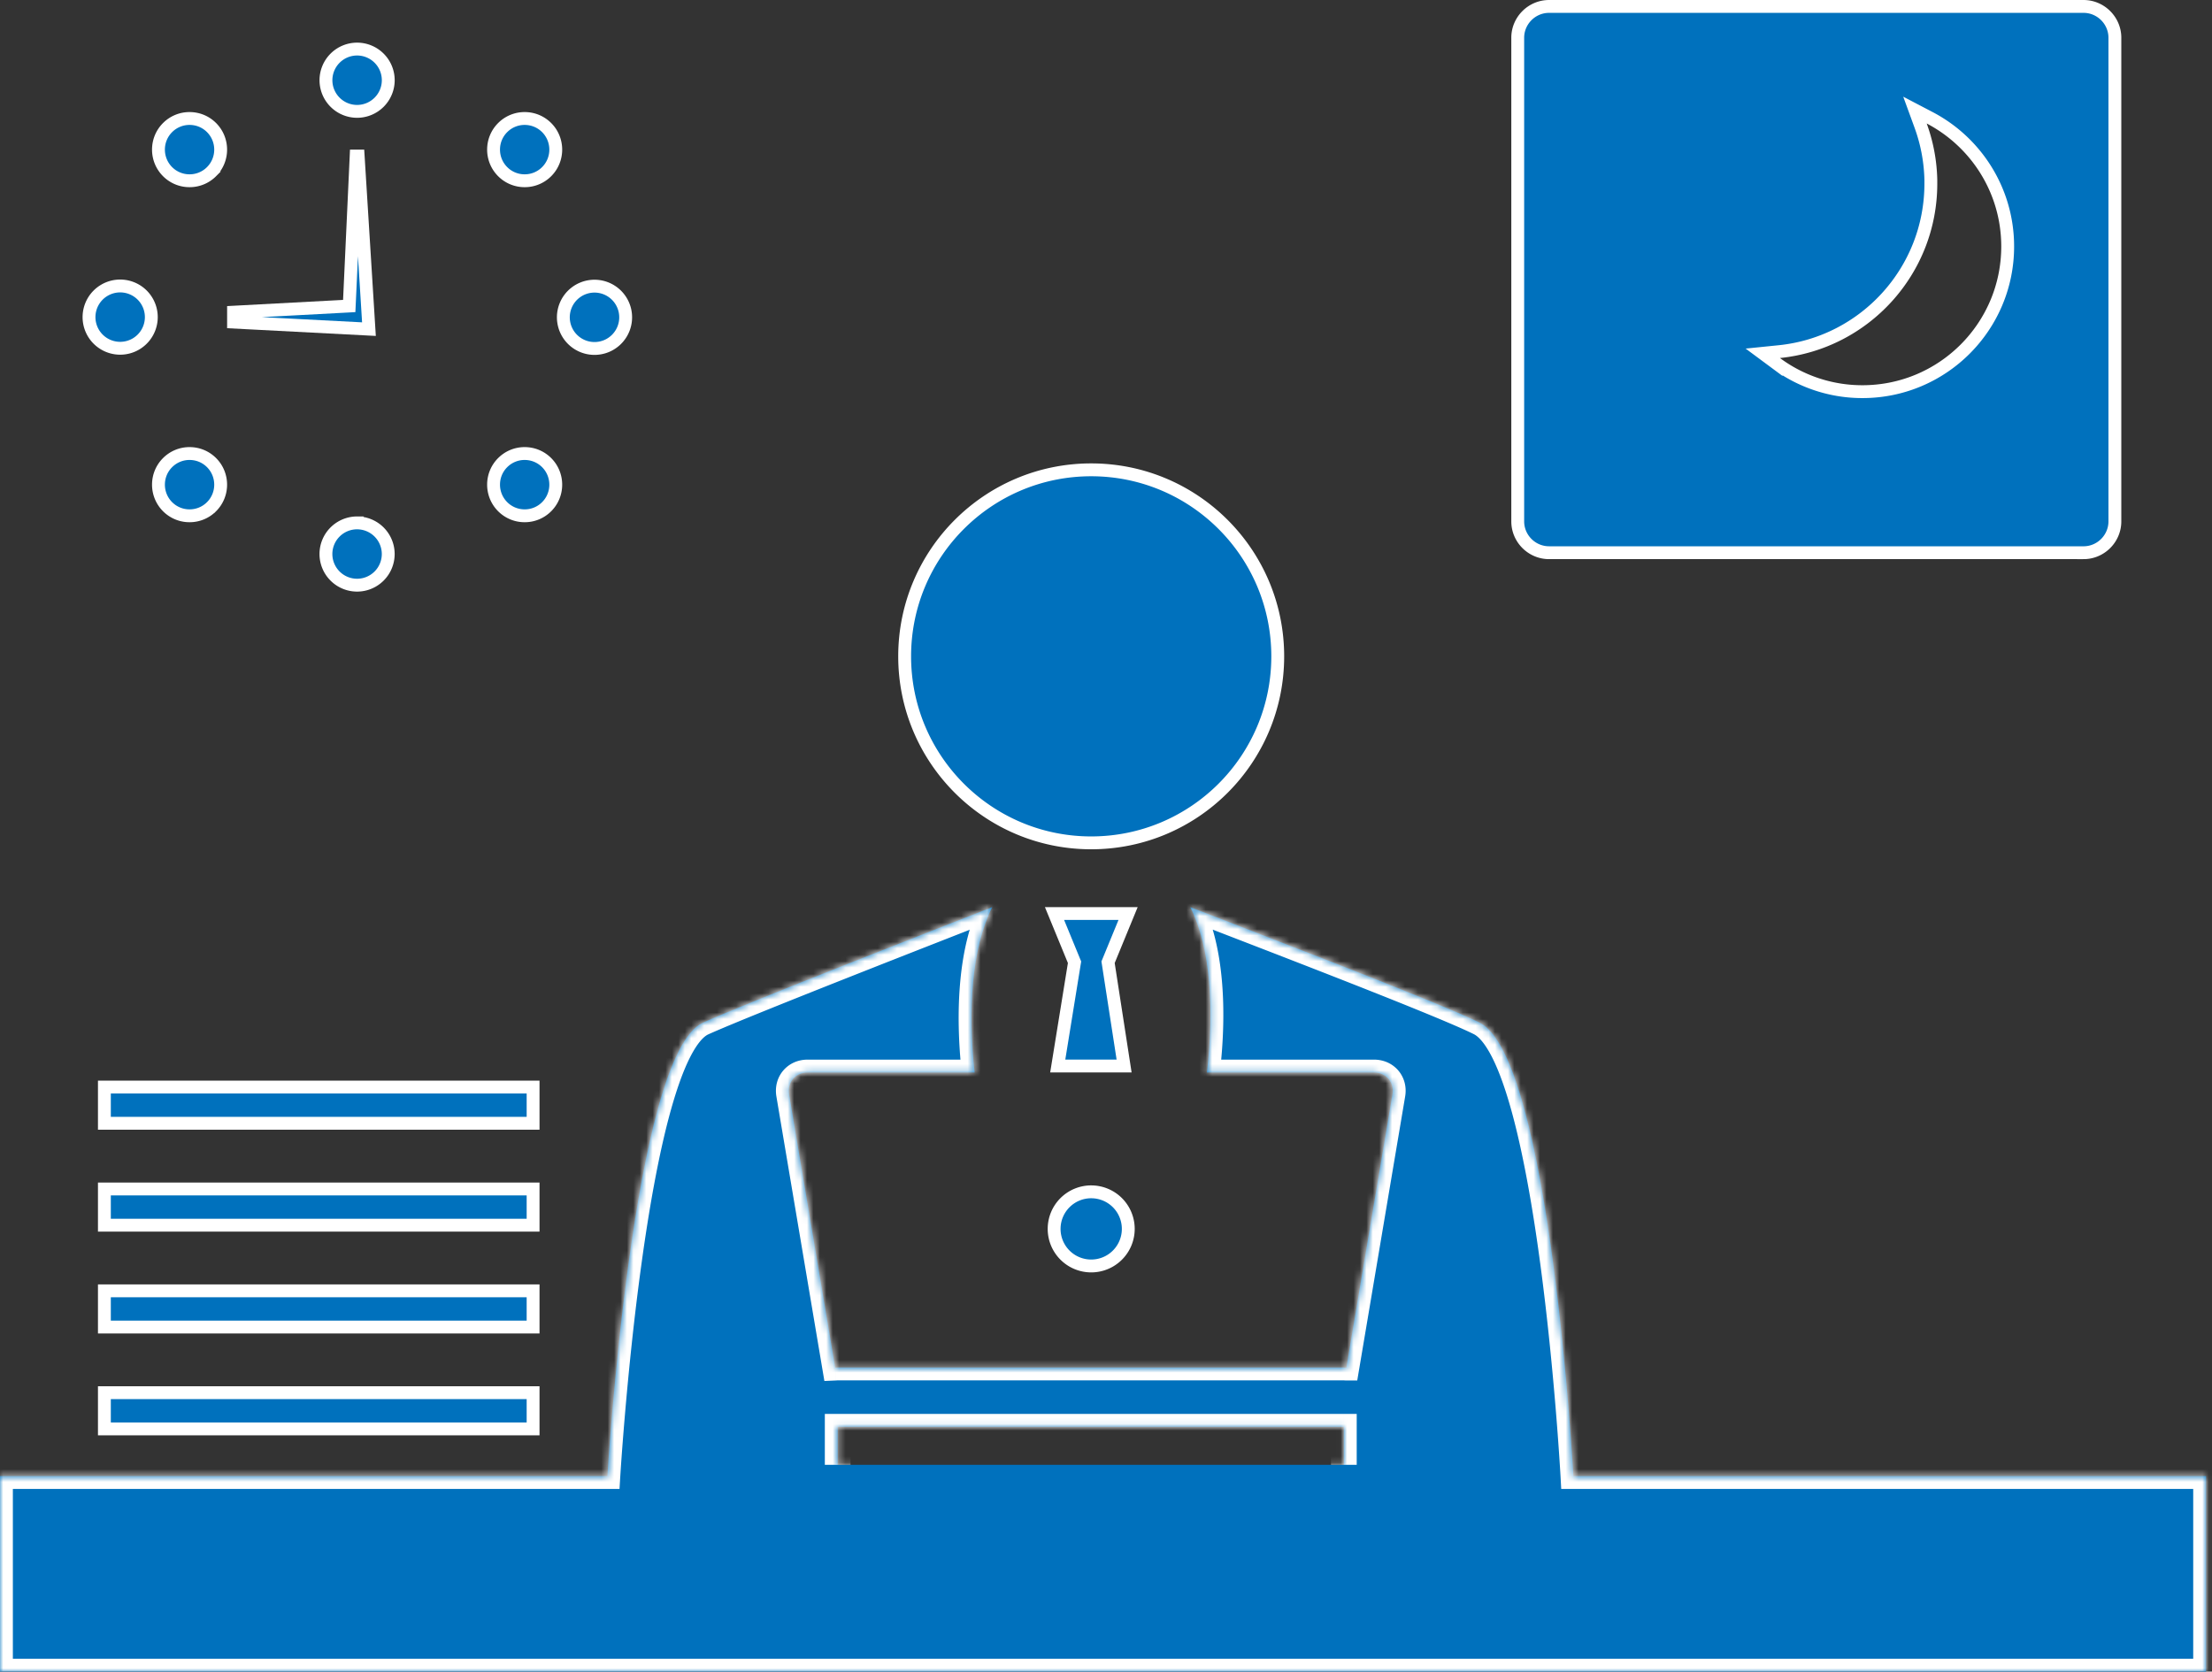 <svg width="344" height="260" fill="none" xmlns="http://www.w3.org/2000/svg"><rect width="100%" height="100%" fill="#333333" stroke="none"/><path d="M298.693 19.55a26.23 26.23 0 0 1 1.583 8.449v.567c0 13.596-10.327 24.781-23.568 26.126l-2.568.261 2.073 1.537a22.458 22.458 0 0 0 13.428 4.428c12.476 0 22.584-10.114 22.584-22.583 0-8.7-4.921-16.244-12.129-20.015l-2.288-1.197.885 2.426Zm25.334 66.418H240.9c-2.674 0-4.869-2.195-4.869-4.869V5.87c0-2.674 2.195-4.869 4.869-4.869h83.127c2.674 0 4.869 2.195 4.869 4.868V81.1c0 2.674-2.195 4.869-4.869 4.869ZM60.38 12.477a4.85 4.85 0 0 1-4.844 4.845 4.846 4.846 0 0 1-4.845-4.845 4.846 4.846 0 0 1 4.845-4.844 4.846 4.846 0 0 1 4.844 4.844ZM32.902 26.697a4.805 4.805 0 0 1-3.422 1.416 4.805 4.805 0 0 1-3.422-1.416c-1.886-1.891-1.884-4.966 0-6.85a4.805 4.805 0 0 1 3.422-1.416c1.294 0 2.508.502 3.421 1.416 1.886 1.891 1.885 4.966 0 6.85ZM23.532 49.325a4.844 4.844 0 1 1-9.688 0 4.844 4.844 0 0 1 9.688 0ZM29.48 70.543c1.294 0 2.508.502 3.421 1.416 1.886 1.891 1.885 4.966 0 6.85a4.805 4.805 0 0 1-3.421 1.417 4.805 4.805 0 0 1-3.422-1.416c-1.886-1.892-1.884-4.967 0-6.85a4.805 4.805 0 0 1 3.422-1.417ZM55.532 81.33a4.85 4.85 0 0 1 4.844 4.844 4.847 4.847 0 0 1-4.844 4.844 4.846 4.846 0 0 1-4.844-4.844 4.846 4.846 0 0 1 4.844-4.845ZM85.015 78.81a4.805 4.805 0 0 1-3.422 1.416 4.805 4.805 0 0 1-3.421-1.416c-1.886-1.892-1.885-4.967 0-6.85a4.805 4.805 0 0 1 3.421-1.417c1.294 0 2.508.502 3.422 1.416 1.885 1.891 1.884 4.966 0 6.85ZM94.221 44.843a4.845 4.845 0 1 1-3.686 8.96 4.845 4.845 0 0 1 3.686-8.96ZM85.015 26.697a4.805 4.805 0 0 1-3.422 1.416 4.805 4.805 0 0 1-3.421-1.416c-1.886-1.891-1.885-4.966 0-6.85a4.805 4.805 0 0 1 3.421-1.416c1.294 0 2.508.502 3.422 1.416 1.885 1.891 1.884 4.966 0 6.85ZM16.234 174.717v-5.632h66.67v5.632h-66.67ZM16.234 190.565v-5.632h66.67v5.632h-66.67ZM16.234 206.412v-5.632h66.67v5.632h-66.67ZM16.234 222.254v-5.632h66.67v5.632h-66.67ZM198.708 102.088c0 16.022-12.988 29.01-29.01 29.01-16.022 0-29.01-12.988-29.01-29.01 0-16.022 12.988-29.01 29.01-29.01 16.022 0 29.01 12.987 29.01 29.01ZM172.427 149.407l-.106.258.043.275 2.452 15.869h-10.322l2.568-15.862.046-.279-.108-.261-3.008-7.317h11.443l-3.008 7.317ZM169.699 196.909a5.763 5.763 0 0 1-5.765-5.766 5.763 5.763 0 0 1 5.765-5.765 5.764 5.764 0 0 1 5.765 5.765 5.764 5.764 0 0 1-5.765 5.766Z" fill="#0071BD" stroke="#fff" stroke-width="2"/><mask id="a" fill="#fff"><path d="M244.688 229.586s-3.563-65.041-14.596-70.524c-6.579-3.268-36.938-14.812-44.986-17.966 3.245 6.458 3.714 16.179 2.588 25.719h25.978c1.896 0 3.196 1.528 2.877 3.4l-7.168 42.506c-.133 0-.259-.018-.392-.018h-78.715c-.133 0-.259.012-.391.018l-7.169-42.506c-.313-1.872.981-3.4 2.877-3.4h25.978c-1.047-9.546-.506-19.261 2.744-25.719-8.053 3.154-38.292 14.945-44.985 17.966-10.93 4.936-14.867 70.524-14.867 70.524H0V260h343.079v-30.414h-98.391Zm-114.414-1.745v-5.923h78.715v5.923"/></mask><path d="M244.688 229.586s-3.563-65.041-14.596-70.524c-6.579-3.268-36.938-14.812-44.986-17.966 3.245 6.458 3.714 16.179 2.588 25.719h25.978c1.896 0 3.196 1.528 2.877 3.4l-7.168 42.506c-.133 0-.259-.018-.392-.018h-78.715c-.133 0-.259.012-.391.018l-7.169-42.506c-.313-1.872.981-3.4 2.877-3.4h25.978c-1.047-9.546-.506-19.261 2.744-25.719-8.053 3.154-38.292 14.945-44.985 17.966-10.93 4.936-14.867 70.524-14.867 70.524H0V260h343.079v-30.414h-98.391Zm-114.414-1.745v-5.923h78.715v5.923" fill="#0071BD"/><path d="m244.688 229.586-1.997.109.103 1.891h1.894v-2Zm-14.596-70.524.89-1.791-.89 1.791Zm-44.986-17.966.73-1.862-4.86-1.905 2.343 4.664 1.787-.897Zm2.588 25.719-1.986-.235-.263 2.235h2.249v-2Zm28.855 3.4-1.971-.336-.001.004 1.972.332Zm-7.168 42.506v2h1.691l.281-1.667-1.972-.333Zm-79.498 0-1.973.333.295 1.745 1.768-.08-.09-1.998Zm-7.169-42.506-1.973.33.001.003 1.972-.333Zm28.855-3.4v2h2.231l-.243-2.219-1.988.219Zm2.744-25.719 1.787.899 2.348-4.667-4.864 1.905.729 1.863Zm-44.985 17.966-.823-1.823.823 1.823Zm-14.867 70.524v2h1.884l.113-1.88-1.997-.12Zm-94.461 0v-2h-2v2h2ZM0 260h-2v2h2v-2Zm343.079 0v2h2v-2h-2Zm0-30.414h2v-2h-2v2Zm-212.805-7.668v-2h-2v2h2Zm78.715 0h2v-2h-2v2Zm35.699 7.668 1.997-.11v-.003l-.001-.009-.002-.037-.008-.142-.033-.551c-.029-.482-.073-1.187-.132-2.086-.12-1.798-.303-4.37-.557-7.473-.508-6.204-1.302-14.542-2.443-23.06-1.139-8.504-2.632-17.252-4.553-24.25-.96-3.494-2.045-6.624-3.281-9.094-1.196-2.388-2.704-4.511-4.693-5.5l-1.78 3.582c.769.383 1.786 1.492 2.896 3.709 1.07 2.138 2.074 4.988 3 8.362 1.85 6.74 3.316 15.28 4.447 23.722 1.129 8.427 1.916 16.692 2.42 22.855a475.186 475.186 0 0 1 .684 9.474l.031.539.008.137.002.034.001.008v.002l1.997-.109Zm-13.706-72.315c-6.684-3.32-37.208-14.927-45.146-18.037l-1.459 3.724c8.157 3.197 38.351 14.679 44.825 17.895l1.78-3.582Zm-47.663-15.278c2.975 5.923 3.502 15.157 2.389 24.587l3.973.469c1.138-9.65.726-19.856-2.788-26.851l-3.574 1.795Zm4.375 26.822h25.978v-4h-25.978v4Zm25.978 0c.393 0 .622.148.743.291.121.142.228.389.163.773l3.943.672c.528-3.101-1.722-5.736-4.849-5.736v4Zm.905 1.068-7.168 42.505 3.944.666 7.168-42.506-3.944-.665Zm-5.196 40.838-.057-.004c-.054-.004-.187-.014-.335-.014v4l.057.004c.054.004.188.014.335.014v-4Zm-.392-.018h-78.715v4h78.715v-4Zm-78.715 0c-.124 0-.235.006-.312.01l-.17.01.181 3.996c.27-.012.22-.016.301-.016v-4Zm1.581 1.685-7.169-42.505-3.944.665 7.168 42.506 3.945-.666Zm-7.168-42.503c-.065-.388.043-.637.164-.78.121-.143.348-.29.74-.29v-4c-3.133 0-5.366 2.64-4.85 5.73l3.946-.66Zm.904-1.07h25.978v-4h-25.978v4Zm27.966-2.219c-1.035-9.433-.442-18.67 2.543-24.601l-3.573-1.798c-3.516 6.985-4.006 17.178-2.946 26.836l3.976-.437Zm.027-27.363c-8.007 3.136-38.325 14.957-45.079 18.006l1.646 3.646c6.632-2.994 36.792-14.755 44.892-17.927l-1.459-3.725Zm-45.079 18.006c-2.022.914-3.542 3.018-4.736 5.363-1.24 2.435-2.332 5.545-3.302 9.025-1.942 6.972-3.473 15.737-4.653 24.274-1.18 8.552-2.018 16.941-2.56 23.187a506.116 506.116 0 0 0-.742 9.63l-.035.555-.01.143-.001.037-.001.01v.002l1.996.121 1.997.119V229.695l.002-.034.009-.138.035-.544c.031-.478.078-1.181.142-2.078.129-1.795.325-4.366.594-7.467.538-6.206 1.368-14.523 2.537-22.985 1.171-8.478 2.673-17.035 4.543-23.749.937-3.362 1.945-6.186 3.013-8.283 1.113-2.186 2.108-3.211 2.818-3.532l-1.646-3.646Zm-14.044 70.347H0v4h94.461v-4Zm-96.461 2V260h4v-30.414h-4ZM0 262h343.079v-4H0v4Zm345.079-2v-30.414h-4V260h4Zm-2-32.414h-98.391v4h98.391v-4Zm-210.805.255v-5.923h-4v5.923h4Zm-2-3.923h78.715v-4h-78.715v4Zm76.715-2v5.923h4v-5.923h-4Z" fill="#fff" mask="url(#a)"/><path d="m53.406 47.646.904-.049.042-.904 1.033-22.423h.315l1.677 26.924-21.057-1.096v-1.54l17.086-.912Z" fill="#0071BD" stroke="#fff" stroke-width="2"/></svg>